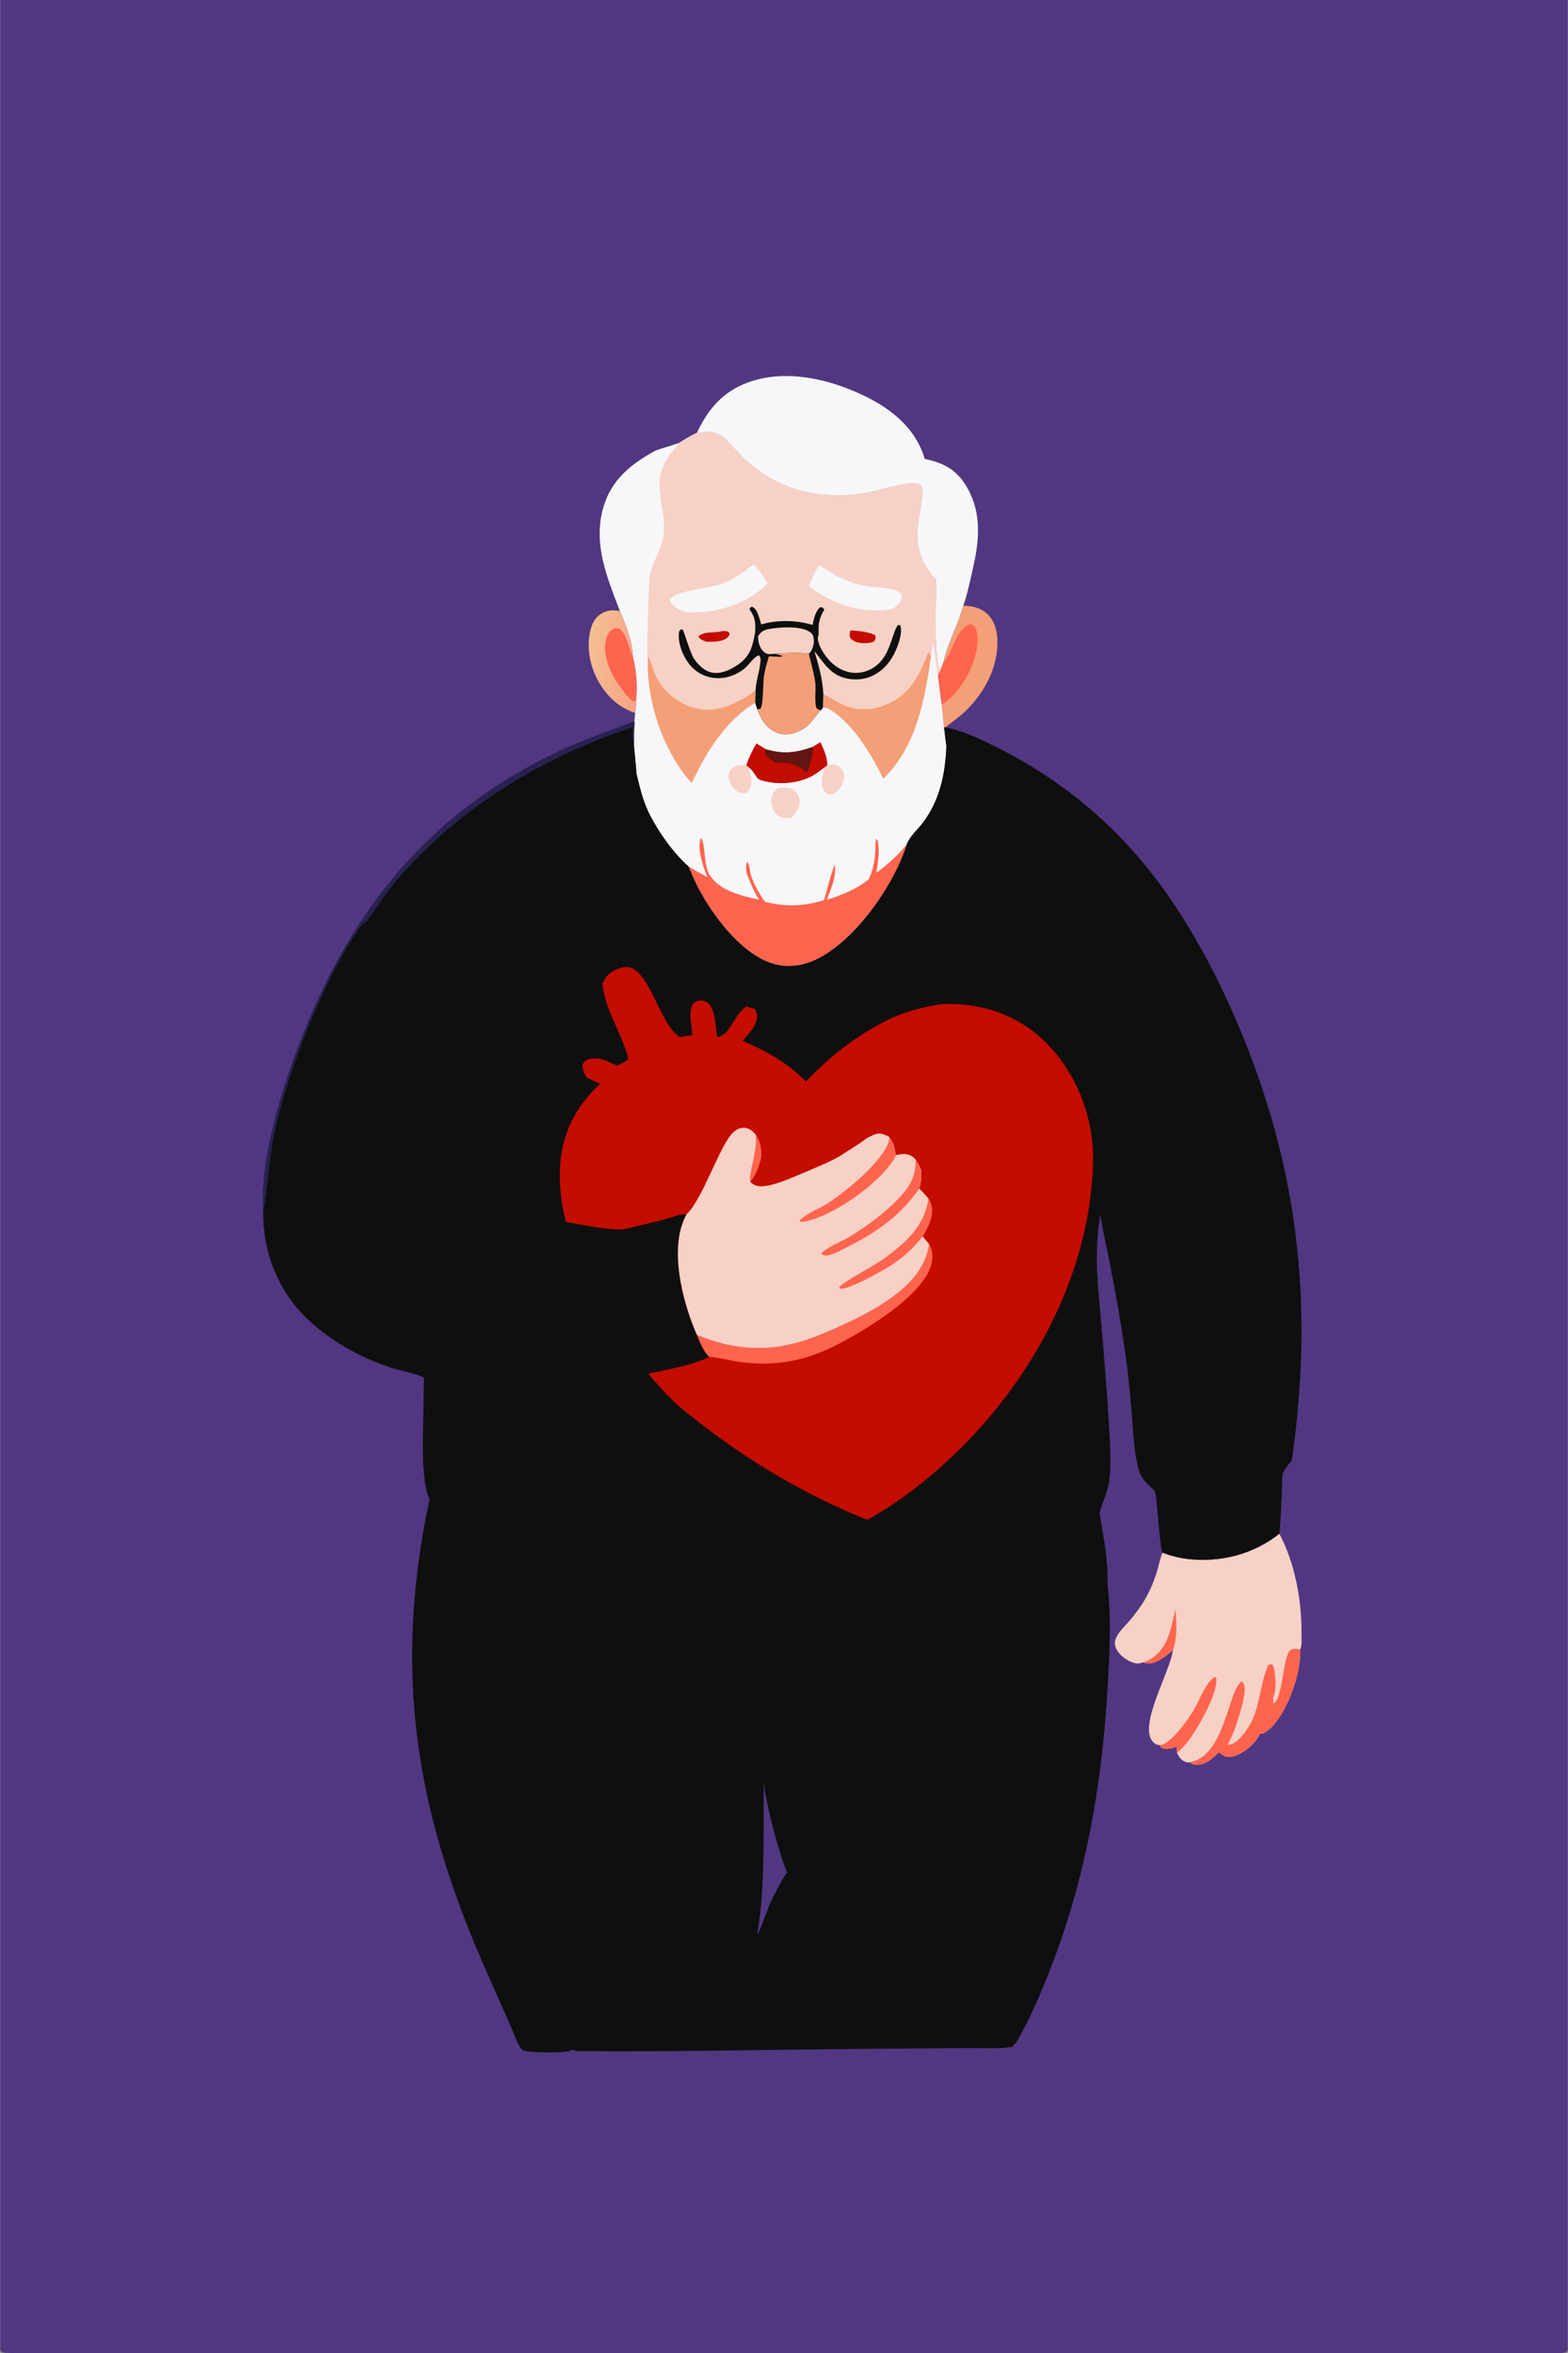 <svg version="1.1" xmlns="http://www.w3.org/2000/svg" style="display: block;" viewBox="0 0 1365 2048" width="1024" height="1536">
<rect x="0" y="0" width="1365" height="2048" fill="#808080" stroke="none"/>
<defs>
	<linearGradient id="Gradient1" gradientUnits="userSpaceOnUse" x1="558.576" y1="577.8" x2="511.357" y2="568.674">
		<stop class="stop0" offset="0" stop-opacity="1" stop-color="rgb(245,164,132)"/>
		<stop class="stop1" offset="1" stop-opacity="1" stop-color="rgb(245,190,148)"/>
	</linearGradient>
</defs>
<path transform="translate(0,0)" fill="rgb(81,55,129)" d="M 0 0 L 1365 0 L 1365 2046.25 C 1363.89 2046.95 1362.81 2047.43 1361.52 2047.72 C 1353.27 2049.59 1318.52 2048 1307.91 2048 L 1154.27 2048.01 L 521.767 2048.02 L 176.585 2048.01 L 63.456 2048 C 44.205 2048 24.67 2048.76 5.455 2047.88 C 3.344 2047.78 1.792 2047.39 0 2046.25 L 0 0 z"/>
<path transform="translate(0,0)" fill="url(#Gradient1)" d="M 552.849 620.585 C 541.512 616.603 533.185 610.486 525.951 600.811 C 515.673 587.064 510.589 569.846 513.109 552.748 C 514.118 545.901 516.458 538.993 522.37 534.839 C 527.905 530.949 533.147 530.641 539.622 531.854 C 545.405 545.177 550.387 557.618 551.137 572.33 C 554.049 584.657 554.897 594.873 553.995 607.515 C 553.853 611.928 553.794 616.253 552.849 620.585 z"/>
<path transform="translate(0,0)" fill="rgb(255,100,78)" d="M 553.995 607.515 C 553.505 608.991 553.057 609.617 551.922 610.677 C 547.832 609.137 542.91 601.917 540.227 598.361 C 532.251 587.788 524.975 572.687 526.979 559.068 C 527.57 555.053 529.33 550.1 532.916 547.851 C 535.252 546.386 536.589 546.767 539.12 547.209 C 545.646 551.763 547.409 564.152 550.676 571.331 L 551.137 572.33 C 554.049 584.657 554.897 594.873 553.995 607.515 z"/>
<path transform="translate(0,0)" fill="rgb(244,159,119)" d="M 838.618 527.137 C 846.959 527.491 854.68 529.133 860.606 535.488 C 867.226 542.587 868.713 552.647 868.279 561.996 C 867.213 584.939 854.754 606.216 837.941 621.298 C 833.232 625.523 827.843 628.927 823.146 633.057 L 821.835 633.167 C 821.253 626.603 820.533 620.051 819.844 613.498 C 818.385 604.884 817.57 596.053 816.468 587.379 L 818.347 583.94 L 821.406 576.252 C 824.565 560.429 834.158 543.523 838.618 527.137 z"/>
<path transform="translate(0,0)" fill="rgb(255,100,78)" d="M 821.406 576.252 C 821.553 576.09 821.705 575.932 821.848 575.766 C 830.206 566.085 830.995 550.763 843.085 543.613 C 844.981 543.459 845.941 543.025 847.512 544.418 C 850.342 546.929 850.979 552.363 850.966 555.993 C 850.901 574.102 841.312 593.852 828.485 606.317 C 825.778 608.948 823.109 611.558 819.844 613.498 C 818.385 604.884 817.57 596.053 816.468 587.379 L 818.347 583.94 L 821.406 576.252 z"/>
<path transform="translate(0,0)" fill="rgb(247,247,249)" d="M 606.711 376.687 C 616.297 356.139 629.37 340.734 651.305 332.803 C 684.046 320.964 721.729 329.773 752.171 344.388 C 774.695 355.202 795.143 371.147 803.739 395.439 C 804.202 396.748 804.616 398.068 805.003 399.401 C 820.125 402.668 831.364 407.824 840.078 421.285 C 854.301 443.253 853.082 467.312 847.638 491.722 C 845.062 503.272 842.563 515.999 838.618 527.137 C 834.158 543.523 824.565 560.429 821.406 576.252 L 818.347 583.94 C 812.632 572.435 815.057 520.261 815.098 504.673 C 782.757 472.191 809.383 437.58 801.376 421.848 C 793.197 417.54 767.477 426.379 757.58 428.385 C 751.159 429.687 744.566 430.453 738.026 430.829 C 703.982 432.785 674.412 423.533 649.01 400.395 C 642.384 394.36 637.054 386.928 630.282 381.085 C 622.81 374.637 615.829 375.883 606.711 376.687 z"/>
<path transform="translate(0,0)" fill="rgb(247,209,198)" d="M 1113.84 1334.88 C 1127.35 1360.67 1133.27 1392.22 1133.12 1421.2 C 1133.1 1425.09 1133.55 1431.47 1132.29 1435.06 C 1132.22 1435.27 1132.11 1435.47 1132.02 1435.67 C 1132.53 1456.76 1121.85 1487.45 1107.49 1502.81 C 1105.1 1505.37 1102.63 1507.21 1099.51 1508.84 L 1096.98 1508.71 C 1093.83 1516.6 1085.01 1524.07 1077.32 1527.39 C 1073.76 1528.92 1069.81 1530.02 1066.11 1528.35 C 1064.29 1527.53 1062.69 1526.28 1061.15 1525.04 C 1055.82 1530.52 1049.77 1536.12 1041.6 1535.99 C 1039.38 1535.96 1037.55 1535.35 1035.92 1533.82 C 1034.5 1534.15 1033.52 1534.08 1032.16 1533.58 C 1028.41 1532.19 1026.34 1529.14 1024.72 1525.67 C 1024.12 1524.17 1024.53 1521.96 1024.61 1520.34 C 1021.69 1521.18 1018.18 1522.27 1015.14 1522.2 C 1011.87 1522.12 1011.05 1520.88 1009.04 1518.64 L 1006.88 1518.5 C 1005.55 1517.65 1004.23 1516.74 1003.24 1515.48 C 991.527 1500.55 1018.51 1455.57 1021.2 1436.17 C 1015.49 1441 1006.51 1448.61 998.565 1447.83 C 997.343 1447.71 996.098 1447.27 994.986 1446.76 C 994.778 1446.86 994.572 1446.96 994.362 1447.04 C 990.861 1448.52 988.246 1447.93 984.818 1446.51 C 979.397 1444.27 973.483 1439.57 971.348 1433.97 C 971.09 1433.29 970.891 1432.6 970.76 1431.88 C 969.436 1424.7 977.199 1417.67 981.477 1412.81 C 993.97 1398.6 1001.76 1385.83 1007.27 1367.69 C 1008.92 1362.28 1009.93 1356.63 1012.06 1351.39 C 1019.19 1354.16 1026.92 1356.11 1034.52 1356.94 C 1062.96 1360.05 1091.41 1352.76 1113.84 1334.88 z"/>
<path transform="translate(0,0)" fill="rgb(255,100,78)" d="M 994.986 1446.76 C 997.473 1446.31 999.458 1445.43 1001.59 1444.12 C 1017.49 1434.4 1019.52 1416.71 1023.45 1400.19 C 1024.1 1412.51 1025.26 1424.28 1021.2 1436.17 C 1015.49 1441 1006.51 1448.61 998.565 1447.83 C 997.343 1447.71 996.098 1447.27 994.986 1446.76 z"/>
<path transform="translate(0,0)" fill="rgb(255,100,78)" d="M 1009.04 1518.64 C 1009.43 1518.67 1009.82 1518.73 1010.21 1518.74 C 1014.96 1518.84 1022.2 1510.98 1025.08 1507.74 C 1030.06 1502.14 1034.6 1495.94 1038.57 1489.58 C 1043.95 1480.97 1049.07 1465.06 1057.39 1459.64 L 1058.86 1460.39 C 1060.82 1473.18 1043.05 1503.88 1035.3 1514.23 C 1032.2 1518.37 1028.63 1522.28 1024.72 1525.67 C 1024.12 1524.17 1024.53 1521.96 1024.61 1520.34 C 1021.69 1521.18 1018.18 1522.27 1015.14 1522.2 C 1011.87 1522.12 1011.05 1520.88 1009.04 1518.64 z"/>
<path transform="translate(0,0)" fill="rgb(255,100,78)" d="M 1108.34 1477.77 C 1108.26 1479.5 1108.42 1480.98 1108.68 1482.68 C 1117.17 1478.79 1116.46 1441.15 1123.63 1436.23 C 1126.37 1434.34 1128.98 1435.26 1132.02 1435.67 C 1132.53 1456.76 1121.85 1487.45 1107.49 1502.81 C 1105.1 1505.37 1102.63 1507.21 1099.51 1508.84 L 1096.98 1508.71 C 1093.83 1516.6 1085.01 1524.07 1077.32 1527.39 C 1073.76 1528.92 1069.81 1530.02 1066.11 1528.35 C 1064.29 1527.53 1062.69 1526.28 1061.15 1525.04 C 1055.82 1530.52 1049.77 1536.12 1041.6 1535.99 C 1039.38 1535.96 1037.55 1535.35 1035.92 1533.82 C 1066.95 1527.9 1068.68 1472.08 1080.91 1463.49 C 1082.89 1464.9 1083.07 1466.06 1083.51 1468.47 C 1085.11 1477.07 1074.07 1510.96 1068.58 1518.61 C 1069.97 1518.55 1071.37 1518.46 1072.68 1517.94 C 1075.98 1516.64 1079.23 1513.11 1081.54 1510.5 C 1097.83 1492.11 1095.22 1470 1104.12 1449.11 L 1107.6 1448.39 C 1108.03 1449.13 1108.39 1449.77 1108.66 1450.59 C 1110.72 1456.93 1111.51 1471.71 1108.34 1477.77 z"/>
<path transform="translate(0,0)" fill="rgb(247,247,249)" d="M 606.711 376.687 C 615.829 375.883 622.81 374.637 630.282 381.085 C 637.054 386.928 642.384 394.36 649.01 400.395 C 674.412 423.533 703.982 432.785 738.026 430.829 C 744.566 430.453 751.159 429.687 757.58 428.385 C 767.477 426.379 793.197 417.54 801.376 421.848 C 809.383 437.58 782.757 472.191 815.098 504.673 C 815.057 520.261 812.632 572.435 818.347 583.94 L 816.468 587.379 C 817.57 596.053 818.385 604.884 819.844 613.498 C 820.533 620.051 821.253 626.603 821.835 633.167 C 822.691 638.442 822.965 643.849 823.9 649.076 C 823.074 673.32 818.233 696.758 803.141 716.504 C 798.579 722.472 792.026 727.749 789.456 734.915 C 778.41 770.045 745.831 816.997 712.462 834.135 C 699.681 840.699 685.497 842.977 671.669 838.409 C 644.054 829.289 618.59 794.744 606.16 769.494 C 603.688 764.472 601.528 759.273 599.353 754.115 C 585.737 742.483 569.554 719.217 562.685 702.782 C 558.703 693.256 556.392 683.125 553.966 673.116 C 553.584 664.01 552.06 654.919 551.734 645.723 L 552.23 627.904 L 552.849 620.585 C 553.794 616.253 553.853 611.928 553.995 607.515 C 554.897 594.873 554.049 584.657 551.137 572.33 C 550.387 557.618 545.405 545.177 539.622 531.854 C 528.303 502.19 515.902 473.157 525.321 441.168 C 532.409 417.097 549.661 403.624 570.785 392.072 L 577.472 389.865 C 582.054 388.598 586.555 387.025 591.065 385.524 C 596.194 382.371 601.243 379.234 606.711 376.687 z"/>
<path transform="translate(0,0)" fill="rgb(247,209,198)" d="M 649.65 666.034 L 651.323 667.528 C 651.522 670.034 652.874 672.808 653.524 675.28 C 654.532 679.117 654.426 684.37 651.987 687.728 C 650.713 689.482 649.31 690.209 647.21 690.418 C 644.539 690.684 641.988 689.042 640.076 687.334 C 636.939 684.533 634.238 679.985 634.085 675.702 C 633.992 673.096 634.982 670.752 636.929 669.013 C 640.661 665.678 644.984 665.972 649.65 666.034 z"/>
<path transform="translate(0,0)" fill="rgb(247,209,198)" d="M 720.217 666.067 C 723.973 665.211 726.856 664.758 730.265 666.965 C 732.596 668.474 734.203 670.84 734.705 673.574 C 735.493 677.878 733.634 682.586 731.11 686.006 C 728.836 689.088 726.325 690.997 722.562 691.714 C 720.088 691.022 718.93 690.703 717.524 688.309 C 713.089 680.755 716.546 675.441 717.589 668.082 L 720.217 666.067 z"/>
<path transform="translate(0,0)" fill="rgb(247,209,198)" d="M 688.727 711.746 C 685.357 712.129 681.636 712.235 678.539 710.655 C 675.109 708.905 672.882 705.203 671.922 701.57 C 670.796 697.31 671.541 692.429 674.104 688.801 C 675.999 686.118 677.277 686.075 680.313 685.447 C 684.738 685.614 688.935 685.2 692.23 688.594 C 694.828 691.271 696.31 694.423 696.048 698.202 C 695.646 704 693.06 708.004 688.727 711.746 z"/>
<path transform="translate(0,0)" fill="rgb(196,12,0)" d="M 707.19 650.244 L 714.2 645.947 C 717.135 652.324 720.307 658.883 720.217 666.067 L 717.589 668.082 C 714.106 670.582 710.59 673.443 706.841 675.513 C 694.195 682.232 676.39 683.419 662.723 679.138 C 660.995 678.597 660.099 678.121 658.907 676.796 C 656.65 673.072 654.758 670.259 651.323 667.528 L 649.65 666.034 C 651.94 659.304 654.886 653.11 658.562 647.034 C 661.232 648.913 664.152 650.514 666.949 652.2 C 681.747 656.55 692.745 655.334 707.19 650.244 z"/>
<path transform="translate(0,0)" fill="rgb(98,21,19)" d="M 707.19 650.244 C 708.411 656.771 705.198 667.134 702.005 672.943 C 698.671 668.349 693.676 666.436 688.514 664.622 C 684.279 663.689 679.871 663.935 675.552 663.926 C 671.687 661.494 666.784 659.268 665.492 654.651 L 666.949 652.2 C 681.747 656.55 692.745 655.334 707.19 650.244 z"/>
<path transform="translate(0,0)" fill="rgb(244,159,119)" d="M 716.764 604.179 C 723.591 607.28 729.789 611.726 736.839 614.44 C 748.397 618.89 762.105 617.5 773.203 612.442 C 792.96 603.437 800.65 586.822 808.012 567.674 L 809.169 567.785 L 810.53 571.396 C 805.021 609.252 797.77 649.942 768.99 677.802 C 758.392 656.388 741.414 627.286 719.431 615.892 C 718.448 615.973 717.307 615.947 716.365 616.217 L 716.764 604.179 z"/>
<path transform="translate(0,0)" fill="rgb(244,159,119)" d="M 563.867 583.13 C 563.958 579.13 563.878 575.02 564.256 571.043 C 566.978 575.439 567.844 581.051 569.862 585.831 C 576.254 600.968 590 612.641 605.973 616.428 C 623.087 620.485 637.994 613.58 652.208 604.658 C 654.215 603.399 656.018 602.07 657.756 600.445 L 657.444 611.733 C 631.69 626.89 614.362 655.468 602.107 681.699 C 578.912 655.577 565.459 617.937 563.867 583.13 z"/>
<path transform="translate(0,0)" fill="rgb(255,100,78)" d="M 615.758 763.319 C 611.992 754.28 606.653 738.841 609.992 729.293 C 614.406 733.19 611.997 752.356 617.843 761.697 C 626.38 775.336 646.17 779.934 660.916 783.112 C 660.792 782.927 660.664 782.743 660.542 782.557 C 656.422 776.283 654.144 770.384 651.328 763.531 C 651.059 762.878 650.74 762.247 650.489 761.587 C 649.352 758.605 649.026 753 650.336 750.066 C 653.05 753.307 652.427 758.135 653.787 762.061 C 656.593 770.16 660.958 777.787 665.788 784.825 C 683.375 789.546 699.977 788.844 717.27 783.45 C 720.385 773.48 722.849 762.019 726.732 752.467 C 728.317 762.7 723.473 773.943 719.685 783.237 C 732.766 778.941 745.409 774.181 756.22 765.366 C 761.771 753.365 762.091 743.758 762.297 730.877 L 763.16 732.402 L 762.367 730.154 L 762.78 730.063 L 763.967 731.515 C 766.069 740.419 764.292 750.809 762.942 759.741 C 772.827 752.186 781.69 744.692 789.456 734.915 C 778.41 770.045 745.831 816.997 712.462 834.135 C 699.681 840.699 685.497 842.977 671.669 838.409 C 644.054 829.289 618.59 794.744 606.16 769.494 C 603.688 764.472 601.528 759.273 599.353 754.115 C 604.742 757.381 610.158 760.428 615.758 763.319 z"/>
<path transform="translate(0,0)" fill="rgb(247,209,198)" d="M 606.711 376.687 C 615.829 375.883 622.81 374.637 630.282 381.085 C 637.054 386.928 642.384 394.36 649.01 400.395 C 674.412 423.533 703.982 432.785 738.026 430.829 C 744.566 430.453 751.159 429.687 757.58 428.385 C 767.477 426.379 793.197 417.54 801.376 421.848 C 809.383 437.58 782.757 472.191 815.098 504.673 C 815.057 520.261 812.632 572.435 818.347 583.94 L 816.468 587.379 C 814.682 577.938 813.921 568.314 812.18 558.841 L 810.53 571.396 L 809.169 567.785 L 808.012 567.674 C 800.65 586.822 792.96 603.437 773.203 612.442 C 762.105 617.5 748.397 618.89 736.839 614.44 C 729.789 611.726 723.591 607.28 716.764 604.179 L 716.365 616.217 L 714.527 618.305 C 706.454 626.324 706.513 631.738 693.871 636.981 C 688.17 639.345 681.843 640.096 676.051 637.56 C 666.985 633.591 662.543 626.248 659.199 617.383 L 657.444 611.733 L 657.756 600.445 C 656.018 602.07 654.215 603.399 652.208 604.658 C 637.994 613.58 623.087 620.485 605.973 616.428 C 590 612.641 576.254 600.968 569.862 585.831 C 567.844 581.051 566.978 575.439 564.256 571.043 C 563.878 575.02 563.958 579.13 563.867 583.13 C 562.678 576.817 564.425 505.481 565.89 499.288 C 568.755 487.185 576.336 477.718 577.69 464.667 C 578.975 452.284 575.621 440.177 574.393 427.933 C 572.501 409.075 579.72 399.399 591.065 385.524 C 596.194 382.371 601.243 379.234 606.711 376.687 z"/>
<path transform="translate(0,0)" fill="rgb(196,12,0)" d="M 629.21 549.231 C 632.311 549.22 632.581 549.257 635.09 551.063 L 632.622 549.252 C 634.354 549.792 634.226 550.016 635.137 551.622 C 634.91 552.681 634.633 553.475 633.88 554.293 C 629.649 558.892 620.931 558.574 615.257 558.541 C 614.424 558.348 614.117 558.304 613.234 557.935 C 611.061 557.03 608.747 556.082 607.927 553.882 C 613.274 549.278 621.296 551.018 627.976 549.514 L 629.21 549.231 z"/>
<path transform="translate(0,0)" fill="rgb(196,12,0)" d="M 740.364 548.66 C 745.189 548.778 758.483 550.222 762.036 553.123 C 762.653 555.893 762.051 556.17 760.716 558.574 C 758.132 559.329 755.404 559.877 752.701 559.817 C 747.906 559.71 743.858 559.204 740.402 555.575 C 739.317 552.426 739.511 551.92 740.364 548.66 z"/>
<path transform="translate(0,0)" fill="rgb(247,247,249)" d="M 712.979 491.63 C 721.511 497.497 729.913 502.781 739.771 506.22 C 744.086 507.725 748.459 509.146 752.963 509.962 C 760.918 511.404 779.114 511.195 784.475 516.659 C 784.758 517.762 785.359 519.104 785.07 520.208 C 783.783 525.112 781.029 527.554 776.833 529.963 C 775.17 530.363 773.474 530.584 771.779 530.791 C 747.973 533.698 722.696 524.738 704.124 510.12 C 706.644 503.76 709.872 497.717 712.979 491.63 z"/>
<path transform="translate(0,0)" fill="rgb(247,247,249)" d="M 655.337 491.664 C 659.363 492.471 665.843 504.29 668.201 507.797 C 666.835 509.133 665.453 510.453 664.028 511.726 C 646.682 527.218 620.345 534.265 597.51 532.869 C 594.337 531.966 591.596 531.023 588.876 529.105 C 586.14 527.177 583.659 525.245 583.104 521.8 C 587.521 514.012 619.036 511.782 628.839 508.057 C 638.904 504.232 647.041 498.339 655.337 491.664 z"/>
<path transform="translate(0,0)" fill="rgb(15,15,15)" d="M 657.289 550.933 C 657.909 542.537 657.605 537.361 652.496 530.355 C 653.027 528.588 653.118 528.924 654.609 528.054 C 657.855 529.589 658.96 532.114 660.152 535.39 C 661.119 538.046 661.971 540.735 662.666 543.476 C 677.152 539.376 693.003 539.681 707.403 543.93 C 708.391 538.791 709.701 532.603 713.574 528.803 L 715.537 528.457 L 717.636 530.558 C 709.771 543.218 714.138 549.98 712.071 554.314 C 712.047 554.583 712.011 554.851 712.001 555.121 C 711.766 561.579 718.265 571.073 722.663 575.574 C 728.565 581.615 736.412 585.65 744.97 585.688 C 752.901 585.723 760.262 582.319 765.796 576.708 C 775.712 566.654 777.481 547.998 781.977 543.915 L 783.873 544.334 C 785.998 552.461 780.83 565.268 776.695 572.194 C 771.397 581.066 763.315 587.941 753.161 590.416 C 744.828 592.448 734.821 591.224 727.435 586.744 C 719.737 582.074 714.663 573.553 708.979 566.763 C 712.789 579.385 716.048 590.911 716.764 604.179 L 716.365 616.217 L 714.527 618.305 C 706.454 626.324 706.513 631.738 693.871 636.981 C 688.17 639.345 681.843 640.096 676.051 637.56 C 666.985 633.591 662.543 626.248 659.199 617.383 L 657.444 611.733 L 657.756 600.445 C 658.28 592.084 661.167 584.517 661.961 576.318 C 662.202 573.828 662.243 572.311 660.672 570.369 C 656.766 571.403 652.695 577.538 649.704 580.374 C 642.872 586.85 633.474 590.547 624.053 590.261 C 615.783 590.009 607.552 586.374 601.92 580.285 C 595.464 573.305 590.172 561.373 590.956 551.698 C 591.14 549.431 591.117 549.217 592.826 547.754 C 593.413 547.96 594.128 547.952 594.587 548.372 C 595.015 548.763 601.008 568.697 604.095 573.276 C 607.809 578.786 613.49 584.394 620.3 585.505 C 628.003 586.762 636.314 582.734 642.478 578.482 C 653.015 571.213 655.036 562.922 657.289 550.933 z"/>
<path transform="translate(0,0)" fill="rgb(247,209,198)" d="M 659.921 553.673 C 662.68 549.546 664.801 548.362 669.64 547.455 C 678.482 545.797 697.55 544.556 705.205 550.2 C 707.348 551.779 708.118 553.342 708.378 555.998 C 708.477 557.008 708.515 558.03 708.556 559.044 C 707.788 562.818 707.145 566.346 704.129 569.046 C 694.843 567.566 684.25 568.423 674.87 569.01 C 673.297 569.171 671.695 569.355 670.113 569.369 C 667.431 569.392 665.681 568.224 663.928 566.337 C 661.033 563.221 659.719 557.796 659.921 553.673 z"/>
<path transform="translate(0,0)" fill="rgb(244,159,119)" d="M 674.87 569.01 C 684.25 568.423 694.843 567.566 704.129 569.046 C 706.072 577.751 708.768 585.988 709.82 594.9 C 710.432 600.082 708.694 612.894 711.127 616.873 L 714.527 618.305 C 706.454 626.324 706.513 631.738 693.871 636.981 C 688.17 639.345 681.843 640.096 676.051 637.56 C 666.985 633.591 662.543 626.248 659.199 617.383 L 662.012 616.964 C 664.748 612.665 664.045 595.113 665.032 588.5 C 665.901 582.672 667.661 576.929 669.318 571.283 L 679.867 571.66 L 681.027 570.947 L 681.868 571.119 L 674.87 569.01 z"/>
<path transform="translate(0,0)" fill="rgb(15,15,15)" d="M 228.991 1055.32 C 225.119 1003.06 252.25 924.786 273.874 876.156 C 318.668 775.422 385.525 701.534 486.03 654.179 C 507.582 644.025 530.033 636.446 552.23 627.904 L 551.734 645.723 C 552.06 654.919 553.584 664.01 553.966 673.116 C 556.392 683.125 558.703 693.256 562.685 702.782 C 569.554 719.217 585.737 742.483 599.353 754.115 C 601.528 759.273 603.688 764.472 606.16 769.494 C 618.59 794.744 644.054 829.289 671.669 838.409 C 685.497 842.977 699.681 840.699 712.462 834.135 C 745.831 816.997 778.41 770.045 789.456 734.915 C 792.026 727.749 798.579 722.472 803.141 716.504 C 818.233 696.758 823.074 673.32 823.9 649.076 C 822.965 643.849 822.691 638.442 821.835 633.167 L 823.146 633.057 C 839.889 636.341 856.338 644.599 871.425 652.318 C 933.059 683.853 982.472 728.036 1021.05 785.443 C 1045.84 822.346 1065.78 861.937 1082.5 903.075 C 1131.91 1024.63 1143.28 1141.53 1124.65 1271.31 C 1121.54 1275.11 1117.35 1279.14 1116.57 1284.06 C 1116.53 1284.31 1116.46 1284.56 1116.41 1284.81 L 1116.04 1298.06 C 1115.41 1310.31 1115.1 1322.68 1113.84 1334.88 C 1091.41 1352.76 1062.96 1360.05 1034.52 1356.94 C 1026.92 1356.11 1019.19 1354.16 1012.06 1351.39 C 1010.02 1347.63 1007.52 1312.09 1006.75 1304.77 L 1005.43 1297.92 C 1000.26 1292.77 993.568 1287.15 991.543 1279.89 C 987.133 1264.07 986.658 1246.96 985.336 1230.69 C 983.943 1213.54 982.249 1196.34 979.866 1179.3 C 976.257 1153.51 971.683 1127.63 966.704 1102.08 C 963.792 1087.14 960.164 1072.11 957.971 1057.05 C 952.211 1090.96 955.84 1117.5 958.686 1151.37 C 961.153 1180.73 963.847 1210.07 965.405 1239.5 C 966.277 1255.96 967.771 1272.88 965.63 1289.29 C 964.339 1299.18 959.426 1307.51 957.289 1317 C 960.472 1336.81 965.109 1358.5 964.128 1378.57 C 967.608 1406.31 966.066 1436.15 964.561 1463.97 C 959.823 1551.56 945.427 1636.2 912.715 1717.99 C 904.527 1738.46 895.626 1759.58 884.217 1778.47 L 883.106 1779 L 881.441 1781.49 C 868.57 1783.56 853.899 1782.47 840.766 1782.6 L 757.555 1783.25 C 673.406 1783.88 589.118 1785.96 504.972 1785.26 C 502.468 1785.24 500.47 1785.1 498.244 1783.88 C 497.486 1784.46 496.785 1784.77 495.876 1785.1 C 490.568 1787.02 459.706 1786.88 454.84 1784.38 C 454.249 1783.87 454.062 1783.76 453.56 1783.03 C 449.735 1777.46 447.077 1769.34 444.315 1763.12 L 423.564 1716.23 C 361.652 1577.03 341.741 1455.42 373.855 1305.01 C 365.426 1287.72 368.607 1242.19 368.567 1221.42 L 369.02 1199.13 C 362.459 1195.32 349.15 1193.26 341.458 1190.79 C 313.865 1181.9 285.456 1166.18 264.935 1145.51 C 241.26 1121.66 228.796 1088.76 228.991 1055.32 z"/>
<path transform="translate(0,0)" fill="rgb(81,55,129)" d="M 664.887 1551.5 C 666.698 1570.14 677.966 1612.38 685.147 1629.72 C 679.152 1638.53 674.442 1648.08 669.92 1657.7 C 666.753 1666.01 663.773 1674.49 660.178 1682.62 L 659.125 1682.99 C 666.096 1647.87 664.531 1588.37 664.887 1551.5 z"/>
<path transform="translate(0,0)" fill="rgb(40,34,82)" d="M 228.991 1055.32 C 225.119 1003.06 252.25 924.786 273.874 876.156 C 318.668 775.422 385.525 701.534 486.03 654.179 C 507.582 644.025 530.033 636.446 552.23 627.904 L 551.734 645.723 C 549.739 642.796 550.666 636.623 550.768 633.041 C 473.823 658.509 403.368 700.556 349.297 761.418 C 337.029 775.226 327.745 791.28 315.849 805.308 L 317.984 800.865 C 284.53 843.744 249.951 932.841 238.822 985.953 C 233.982 1009.05 232.971 1032.23 228.991 1055.32 z"/>
<path transform="translate(0,0)" fill="rgb(196,12,0)" d="M 524.346 856.267 C 524.93 855.076 525.521 853.891 526.167 852.733 C 529.557 846.663 535.113 843.778 541.637 842.097 C 564.516 836.205 572.677 890.867 591.756 902.613 L 602.759 900.939 C 602.362 893.648 598.513 878.959 604.002 873.131 C 605.651 871.38 608.232 870.725 610.568 870.813 C 613.206 870.913 615.53 871.966 617.287 873.949 C 623.295 880.73 622.45 894.077 624.549 902.647 C 625.137 902.482 625.724 902.316 626.303 902.124 C 626.554 902.041 626.803 901.951 627.054 901.869 C 635.767 899.026 639.953 882.13 649.765 876.059 L 657.146 878.18 C 659.14 882.263 659.661 884.524 658.298 888.916 C 656.328 895.263 650.784 901.074 646.396 905.921 C 668.391 915.241 684.494 924.551 701.665 941.236 C 721.746 920.413 742.996 903.147 768.829 889.763 L 775.541 886.388 C 790.737 879.617 805.046 875.997 821.526 873.813 L 828.917 873.867 C 860.467 874.312 890.282 886.222 912.296 909.154 C 938.427 936.374 952.543 974.468 951.586 1011.98 C 949.104 1109.28 898.286 1202.1 828.679 1267.91 C 806.365 1289.01 781.94 1307.96 755.016 1322.83 C 703.354 1302.21 653.28 1272.85 609.475 1238.73 C 600.074 1231.41 589.717 1223.77 581.781 1214.82 L 581.225 1214.68 C 575.439 1208.42 569.748 1202.12 564.264 1195.59 C 579.808 1192.23 603.73 1188.23 617.326 1180.95 C 612.085 1175.87 609.494 1168.6 606.709 1162 C 602.999 1153.57 599.879 1144.89 597.306 1136.04 C 590.403 1112.29 585.18 1079.56 597.649 1056.91 L 590.774 1057.54 C 576.223 1062.53 560.669 1065.63 545.708 1069.28 C 535.789 1072.46 503.977 1065.44 492.603 1063.5 C 488.739 1048.68 486.769 1032.8 487.387 1017.48 C 488.596 987.541 500.577 963.413 522.535 943.202 C 518.518 941.874 514.632 939.743 510.818 937.906 C 508.311 934.641 507.191 930.909 507.062 926.818 C 508.144 924.407 509.066 923.088 511.704 922.176 C 520.48 919.144 529.708 923.795 537.238 927.728 L 546.75 922.351 C 547.247 915.747 532.43 885.656 529.416 877.064 C 527.009 870.203 525.334 863.488 524.346 856.267 z"/>
<path transform="translate(0,0)" fill="rgb(255,100,78)" d="M 658.039 987.704 C 662.172 994.064 663.08 999.899 662.622 1007.44 C 660.93 1014.78 658.041 1022.94 653.183 1028.83 C 651.502 1020.88 659.552 1003 658.039 987.704 z"/>
<path transform="translate(0,0)" fill="rgb(255,100,78)" d="M 808.909 1082.87 C 812.229 1088.81 812.527 1094.86 810.632 1101.31 C 802.746 1128.14 754.063 1157.06 730.702 1169.41 C 702.705 1184.21 675.705 1189.68 644.305 1185.44 C 635.403 1184.24 626.191 1181.54 617.326 1180.95 C 612.085 1175.87 609.494 1168.6 606.709 1162 C 617.614 1166.33 628.647 1169.84 640.255 1171.71 C 674.906 1177.28 701.285 1168.11 732.344 1153.82 C 747.594 1146.81 762.439 1139.42 776.062 1129.51 C 792.606 1117.48 805.644 1103.73 808.909 1082.87 z"/>
<path transform="translate(0,0)" fill="rgb(247,209,198)" d="M 597.649 1056.91 C 612.241 1043.1 626.963 995.501 638.451 985.415 C 641.284 982.928 644.445 981.272 648.308 981.678 C 652.774 982.148 655.256 984.509 658.039 987.704 C 659.552 1003 651.502 1020.88 653.183 1028.83 C 654.346 1029.87 655.688 1030.85 657.098 1031.52 C 666.759 1036.16 691.708 1023.81 701.601 1019.98 C 713.188 1014.74 725.796 1010.3 736.261 1002.93 C 742.46 998.936 748.885 995.104 754.678 990.534 C 756.676 989.54 758.698 988.528 760.751 987.656 C 765.798 985.513 768.768 987.091 773.511 989.059 L 774.415 990.195 C 777.74 994.28 778.763 998.123 779.46 1003.29 L 780.064 1005.38 C 785.091 1004.38 789.75 1003.47 794.279 1006.67 C 795.339 1007.42 796.289 1008.33 797.215 1009.24 C 799.09 1012.49 800.916 1015.61 802.188 1019.15 C 802.131 1024.53 802.017 1029.26 800.325 1034.4 C 803.001 1037.34 805.831 1040.23 808.324 1043.32 C 811.539 1048.67 812.037 1054.14 810.467 1060.17 C 808.984 1065.86 806.107 1071.04 803.24 1076.13 L 808.909 1082.87 C 805.644 1103.73 792.606 1117.48 776.062 1129.51 C 762.439 1139.42 747.594 1146.81 732.344 1153.82 C 701.285 1168.11 674.906 1177.28 640.255 1171.71 C 628.647 1169.84 617.614 1166.33 606.709 1162 C 602.999 1153.57 599.879 1144.89 597.306 1136.04 C 590.403 1112.29 585.18 1079.56 597.649 1056.91 z"/>
<path transform="translate(0,0)" fill="rgb(255,100,78)" d="M 808.324 1043.32 C 811.539 1048.67 812.037 1054.14 810.467 1060.17 C 808.984 1065.86 806.107 1071.04 803.24 1076.13 C 794.551 1087.13 784.817 1095.97 772.727 1103.2 C 765.876 1107.29 737.834 1123.27 730.953 1121.55 L 730.732 1120.08 C 736.672 1113.96 760.332 1102.26 770.007 1095.12 C 788.875 1081.21 804.615 1067.57 808.324 1043.32 z"/>
<path transform="translate(0,0)" fill="rgb(255,100,78)" d="M 797.215 1009.24 C 799.09 1012.49 800.916 1015.61 802.188 1019.15 C 802.131 1024.53 802.017 1029.26 800.325 1034.4 C 784.326 1057.68 762.775 1072.94 737.695 1085.34 C 732.635 1087.84 726.333 1091.7 720.73 1092.62 C 718.017 1093.06 717.235 1092.78 715.096 1091.2 C 718.242 1086.3 733.63 1080.07 739.194 1076.68 C 753.953 1067.68 768.626 1057.05 780.787 1044.71 C 791.582 1033.76 797.282 1024.82 797.215 1009.24 z"/>
<path transform="translate(0,0)" fill="rgb(255,100,78)" d="M 774.415 990.195 C 777.74 994.28 778.763 998.123 779.46 1003.29 L 780.064 1005.38 C 779.636 1006.74 778.862 1007.94 778.111 1009.15 C 764.712 1030.7 726.078 1057.83 701.148 1063.1 C 698.905 1063.57 697.829 1063.93 695.915 1062.7 C 701.146 1056.19 713.873 1051.89 721.087 1047.08 C 736.553 1036.75 770.763 1009.68 774.265 991.066 C 774.319 990.776 774.365 990.485 774.415 990.195 z"/>
</svg>